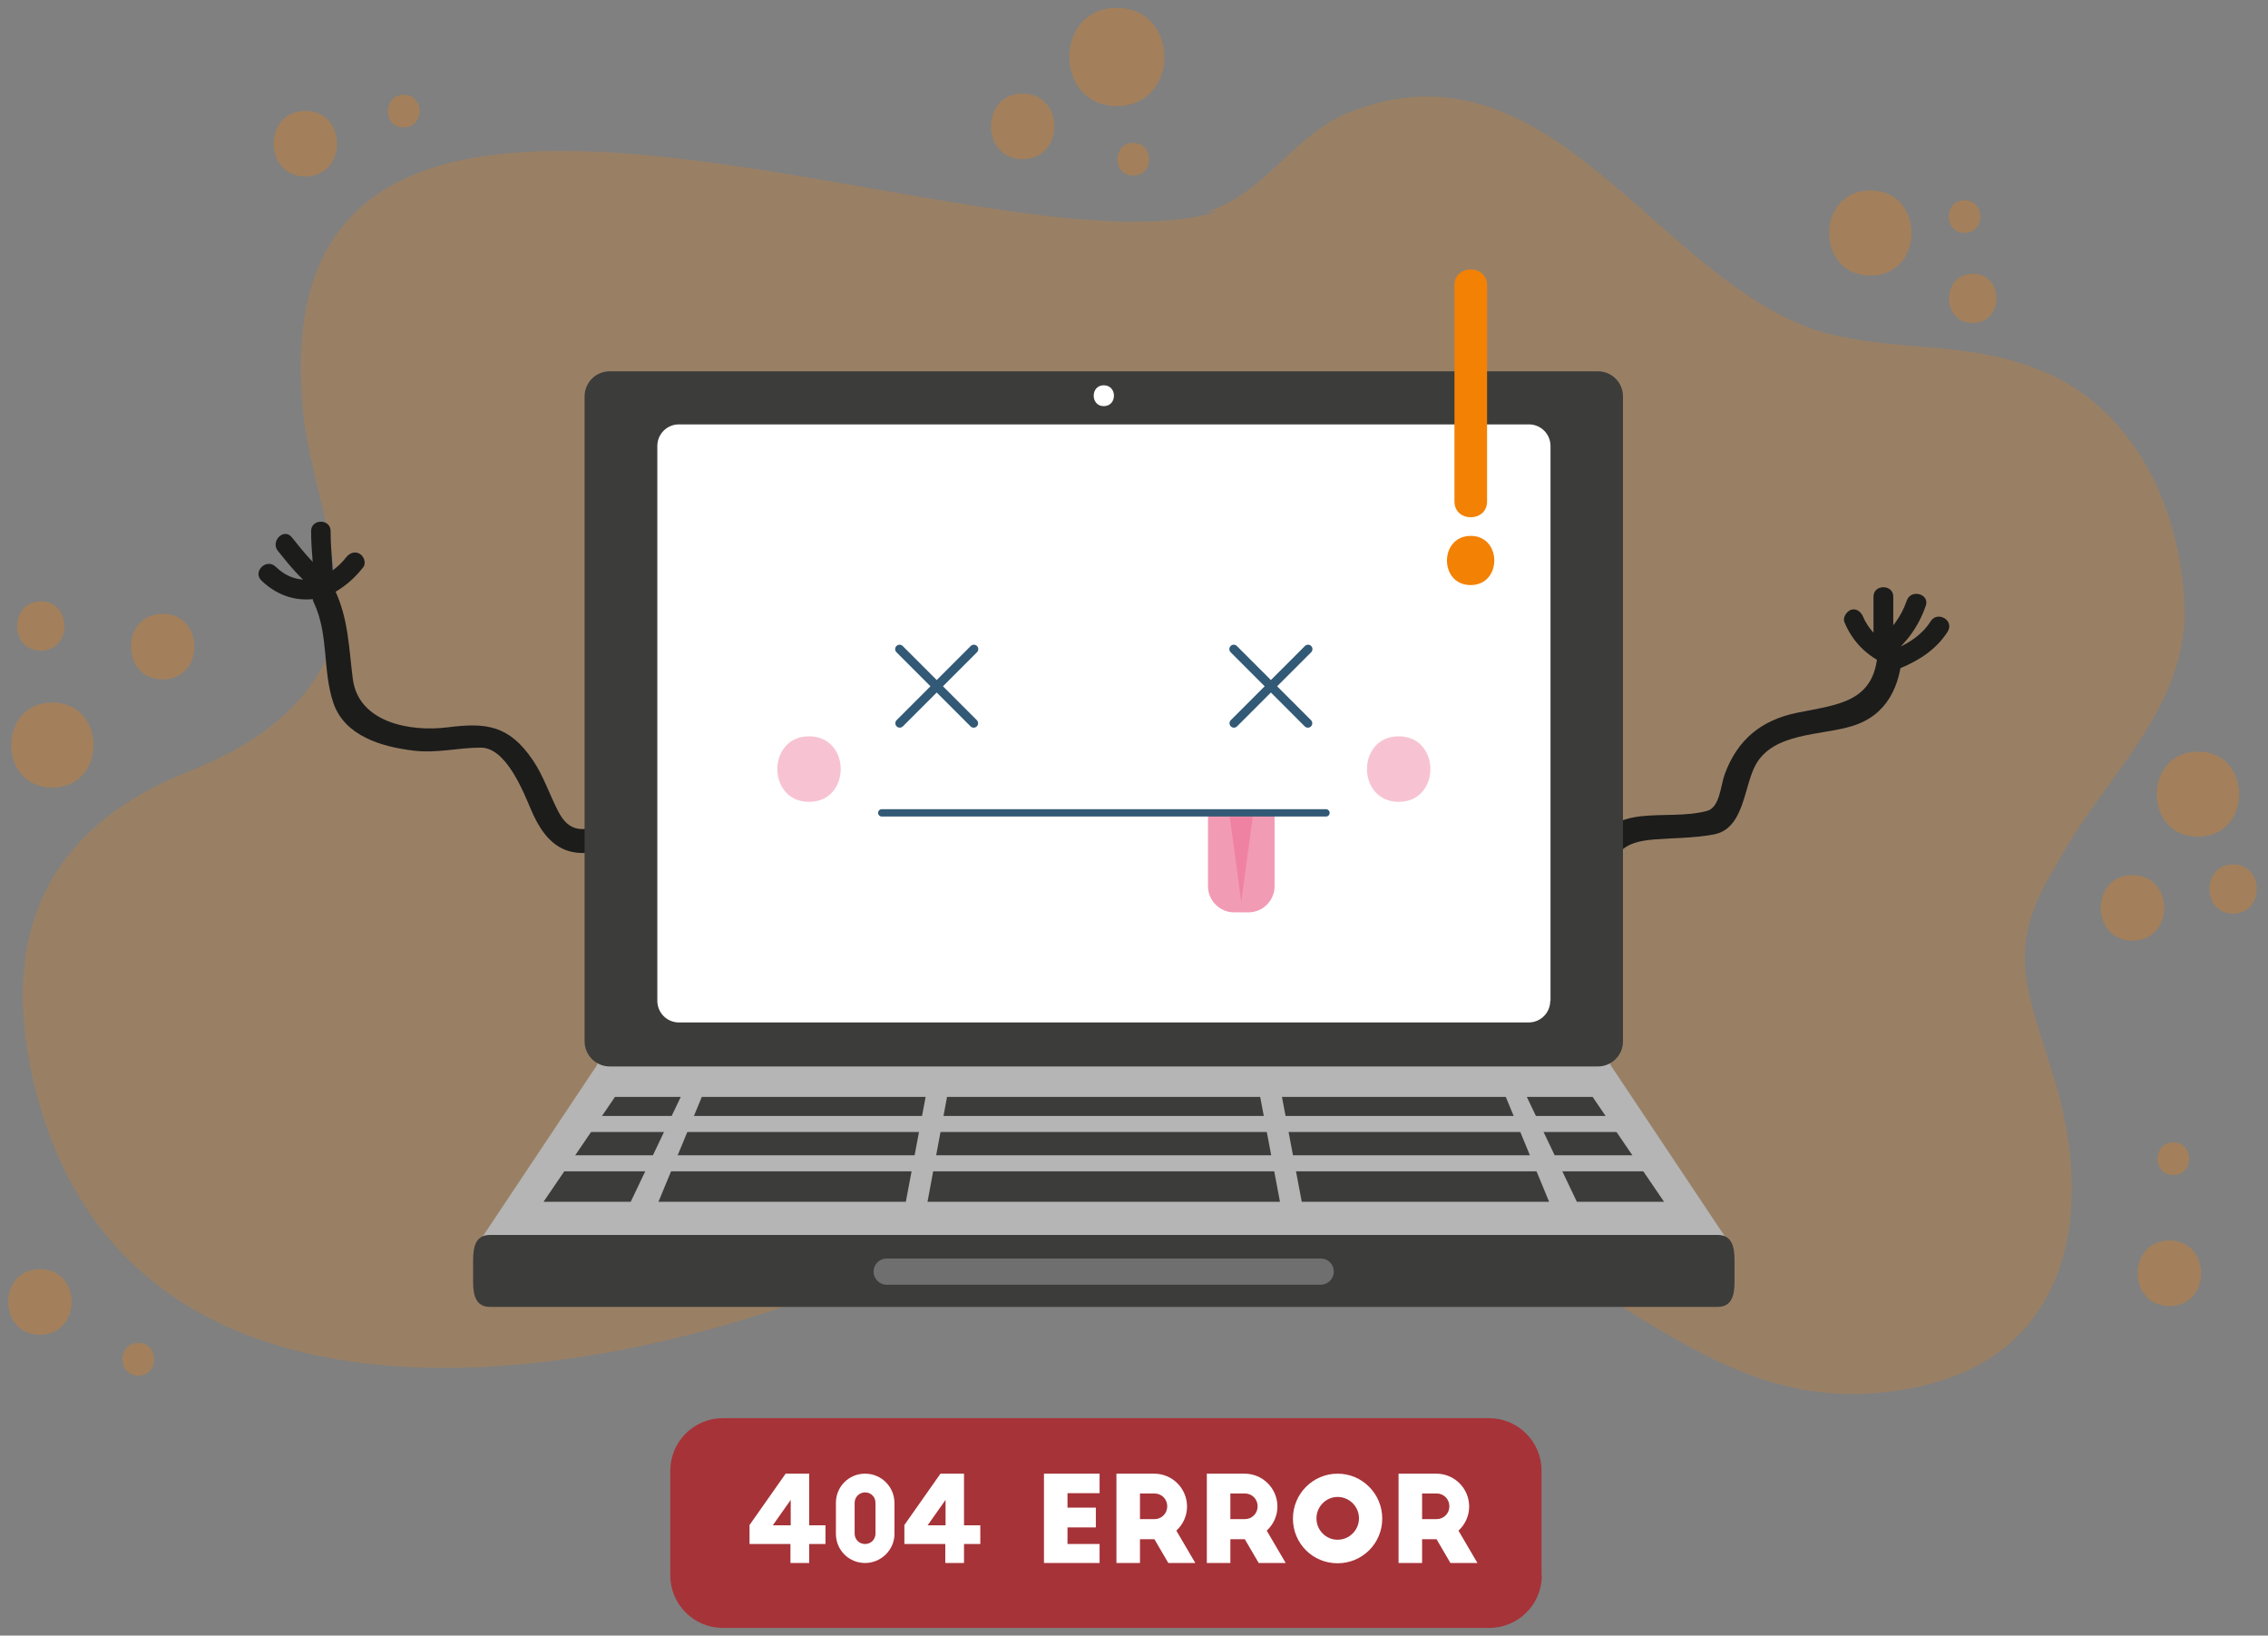 <?xml version="1.0" encoding="utf-8"?>
<!-- Generator: Adobe Illustrator 19.0.0, SVG Export Plug-In . SVG Version: 6.00 Build 0)  -->
<svg version="1.1" id="Layer_1" xmlns:serif="http://www.serif.com/"
	 xmlns="http://www.w3.org/2000/svg" xmlns:xlink="http://www.w3.org/1999/xlink" x="0px" y="0px" viewBox="-3.1 289.5 848.1 611.5"
	 style="enable-background:new -3.1 289.5 848.1 611.5;" xml:space="preserve">
<rect x="-3.1" y="289.5" width="848.1" height="611.5" fill="#808080" stroke="none"/>
<style type="text/css">
	.st0{opacity:0.22;fill:#F48105;}
	.st1{opacity:0.3;}
	.st2{fill:#F48105;}
	.st3{fill:#1C1C1B;}
	.st4{fill:#B5B5B5;}
	.st5{fill:#3C3C3A;}
	.st6{fill:#6F6F6F;}
	.st7{fill:#FFFFFF;}
	.st8{fill:none;stroke:#325975;stroke-width:3.3;stroke-linecap:round;stroke-linejoin:round;stroke-miterlimit:10;}
	.st9{fill:#F29BB4;}
	.st10{fill:#EF82A2;}
	.st11{fill:none;stroke:#325975;stroke-width:2.75;stroke-linecap:round;stroke-linejoin:round;stroke-miterlimit:10;}
	.st12{fill:#F7C3D2;}
	.st13{fill:#F38104;}
	.st14{opacity:0.75;fill:#B31A20;}
</style>
<g>
	<g transform="matrix(1,0,0,1,268.771,276.403)">
		<g>
			<g>
				<path class="st0" d="M183.5,92.1C96.3,120-179.8-17.3-158.2,170.2c3.4,27.9,21.3,67.2,6.2,93.3c-11,19.5-31.1,30.9-50.6,38.5
					c-50.8,20.7-69.7,59.4-56.9,114.8C-225,565.8-37.6,530.4,60.7,486.2c70-32.9,152.5-38.6,224.9-10.7
					c56.7,22.7,92.1,70.2,158.7,56.3c59.1-11.9,68-67.6,50.7-119.5c-9.8-32.1-16.8-45.7,2.6-76.7c16.4-30.8,45.2-54.1,47.4-90.2
					c0.5-39.1-17.5-78.4-52.2-93.2c-28.4-12.1-54.2-7.2-82.3-14.7C348,119.9,307.8,22.7,230.2,56.1c-19.3,9.1-30.2,30.2-51.3,36.3"
					/>
			</g>
		</g>
	</g>
	<g>
		<g class="st1">
			<g transform="matrix(1,0,0,1,254.58,101.344)">
				<path class="st2" d="M166.1,253.8c7.9,0,7.9-12.2,0-12.2C158.2,241.6,158.2,253.8,166.1,253.8"/>
			</g>
			<g transform="matrix(1,0,0,1,91.643,180.407)">
				<path class="st2" d="M-33.9,363.1c15.8,0,15.8-24.5,0-24.5S-49.7,363.1-33.9,363.1"/>
			</g>
			<g transform="matrix(1,0,0,1,422.33,224.269)">
				<path class="st2" d="M372,416.9c15.8,0,15.8-24.5,0-24.5C356.2,392.4,356.2,416.9,372,416.9"/>
			</g>
			<g transform="matrix(1,0,0,1,236.018,93.094)">
				<path class="st2" d="M143.3,255.9c15.8,0,15.8-24.5,0-24.5S127.5,255.9,143.3,255.9"/>
			</g>
			<g transform="matrix(1,0,0,1,433.33,203.507)">
				<path class="st2" d="M385.5,398.8c20.5,0,20.5-31.8,0-31.8S364.9,398.8,385.5,398.8"/>
			</g>
			<g transform="matrix(1,0,0,1,73.081,195.257)">
				<path class="st2" d="M-56.6,388.7c20.5,0,20.5-31.8,0-31.8S-77.2,388.7-56.6,388.7"/>
			</g>
			<g transform="matrix(1,0,0,1,378.33,109.319)">
				<path class="st2" d="M318,283.2c20.5,0,20.5-31.8,0-31.8C297.4,251.3,297.4,283.2,318,283.2"/>
			</g>
			<g transform="matrix(1,0,0,1,251.83,78.657)">
				<path class="st2" d="M162.7,250.5c23.7,0,23.7-36.7,0-36.7C139,213.7,139,250.5,162.7,250.5"/>
			</g>
			<g transform="matrix(1,0,0,1,439.243,222.481)">
				<path class="st2" d="M392.7,408.6c11.8,0,11.8-18.4,0-18.4S380.9,408.6,392.7,408.6"/>
			</g>
			<g transform="matrix(1,0,0,1,71.155,178.344)">
				<path class="st2" d="M-59,354.4c11.8,0,11.8-18.4,0-18.4S-70.8,354.4-59,354.4"/>
			</g>
			<g transform="matrix(1,0,0,1,395.518,123.344)">
				<path class="st2" d="M339.1,286.9c11.8,0,11.8-18.4,0-18.4C327.2,268.6,327.2,286.9,339.1,286.9"/>
			</g>
			<g transform="matrix(1,0,0,1,394.143,110.969)">
				<path class="st2" d="M337.4,265.6c7.9,0,7.9-12.2,0-12.2S329.5,265.6,337.4,265.6"/>
			</g>
			<g transform="matrix(1,0,0,1,115.568,95.981)">
				<path class="st2" d="M-4.5,259.5c15.8,0,15.8-24.5,0-24.5S-20.3,259.5-4.5,259.5"/>
			</g>
			<g transform="matrix(1,0,0,1,428.518,285.595)">
				<path class="st2" d="M379.6,492.2c15.8,0,15.8-24.5,0-24.5C363.8,467.7,363.8,492.2,379.6,492.2"/>
			</g>
			<g transform="matrix(1,0,0,1,71.018,290.407)">
				<path class="st2" d="M-59.2,498.1c15.8,0,15.8-24.5,0-24.5S-75,498.1-59.2,498.1"/>
			</g>
			<g transform="matrix(1,0,0,1,132.068,93.231)">
				<path class="st2" d="M15.8,243.9c7.9,0,7.9-12.2,0-12.2S7.9,243.9,15.8,243.9"/>
			</g>
			<g transform="matrix(1,0,0,1,429.205,269.095)">
				<path class="st2" d="M380.4,459.7c7.9,0,7.9-12.2,0-12.2S372.5,459.7,380.4,459.7"/>
			</g>
			<g transform="matrix(1,0,0,1,87.518,302.782)">
				<path class="st2" d="M-38.9,501c7.9,0,7.9-12.2,0-12.2S-46.8,501-38.9,501"/>
			</g>
		</g>
	</g>
	<g transform="matrix(1,0,0,1,166.032,180.519)">
		<path class="st3" d="M57.4,417c-8.3,2.9-13.7,3.5-17.9-4.9c-3.3-6.4-5.4-13.1-9.5-19.1c-8.9-13-17.5-13.9-31.7-12.1
			c-14.1,1.8-33.4-1.8-35.5-18.1c-1.5-11.6-1.6-22.3-6.7-33.2c-2.5-5.4-10.4-0.7-7.9,4.6c5.7,12.1,3.2,25.2,7.3,37.5
			c4.2,12.5,18.2,16.5,29.9,17.9c8.9,1.1,16.6-1.1,25.3-1.1c9.3,0,15.7,16,18.7,23.1c6.2,14.7,14.9,19.6,30.5,14.1
			C65.4,423.9,63,415.1,57.4,417"/>
	</g>
	<g transform="matrix(1,0,0,1,122.44,177.16)">
		<path class="st3" d="M3.9,320.7c-2.8,3.6-6.1,5.9-10.1,7.9c-4.2,2.1-0.5,8.5,3.7,6.3c5.2-2.6,9.2-5.9,12.8-10.5
			c1.2-1.6,0.2-4.1-1.3-5C7.1,318.3,5.2,319.1,3.9,320.7"/>
	</g>
	<g transform="matrix(1,0,0,1,116.531,176.97)">
		<path class="st3" d="M-3.3,311.1c0,7.8,1.2,15.5,1.2,23.3c0,4.7,7.4,4.7,7.3,0c-0.1-7.8-1.2-15.5-1.2-23.3
			C4,306.4-3.3,306.4-3.3,311.1"/>
	</g>
	<g transform="matrix(1,0,0,1,110.964,174.429)">
		<path class="st3" d="M-10.1,321.1c4.9,6.1,9.9,12.3,16.7,16.5c4,2.5,7.7-3.8,3.7-6.3c-6.2-3.9-10.7-9.7-15.2-15.3
			C-7.9,312.2-13.1,317.5-10.1,321.1"/>
	</g>
	<g transform="matrix(1,0,0,1,108.214,174.906)">
		<path class="st3" d="M-13.5,331.7c6.8,6.5,15.4,8.6,24.4,5.8c4.5-1.4,2.6-8.5-2-7.1c-6.5,2-12.3,0.8-17.2-4
			C-11.8,323.2-17,328.4-13.5,331.7"/>
	</g>
	<g transform="matrix(1,0,0,1,334.743,186.873)">
		<path class="st3" d="M264.5,433.5c0.3-12,4.3-16,15.9-17c7.5-0.6,15.2-0.5,22.6-1.9c11.4-2.1,11.2-17.8,15.6-25.9
			c6.7-12.4,24.8-11,36.4-14.7c12.8-4,17.8-14.9,18.5-27.5c0.4-5.9-8.8-5.9-9.2,0c-1.1,18.8-14.9,19.5-30.1,22.6
			c-13.4,2.7-22.4,10.1-27.1,23c-1.5,4-1.8,12.4-6.6,13.7c-7.8,2.1-16.7,1.1-24.7,2c-15,1.6-20.2,11.5-20.6,25.7
			C255.1,439.4,264.3,439.4,264.5,433.5"/>
	</g>
	<g transform="matrix(1,0,0,1,373.989,187.066)">
		<path class="st3" d="M312.6,335c3.1,7.5,8.6,12.9,16,16c1.9,0.8,4-0.8,4.5-2.6c0.6-2.1-0.7-3.7-2.6-4.5c-4.8-2-8.9-6.1-10.9-10.9
			c-0.8-1.8-2.4-3.2-4.5-2.6C313.5,331,311.9,333.2,312.6,335"/>
	</g>
	<g transform="matrix(1,0,0,1,378.88,185.769)">
		<path class="st3" d="M318.6,326.8v18.4c0,4.7,7.4,4.7,7.4,0v-18.4C326,322.1,318.6,322.1,318.6,326.8"/>
	</g>
	<g transform="matrix(1,0,0,1,384.439,186.82)">
		<path class="st3" d="M325.5,327.2c-2.2,6.4-6.1,11.3-11.3,15.5c-3.7,3,1.6,8.2,5.2,5.2c6.2-5.1,10.6-11.2,13.2-18.8
			C334.1,324.7,327,322.8,325.5,327.2"/>
	</g>
	<g transform="matrix(1,0,0,1,388.456,188.573)">
		<path class="st3" d="M330.4,333.2c-3.2,5.1-8.3,8.3-13.7,10.6c-4.3,1.8-2.4,8.9,2,7.1c7.3-3,13.8-7.1,18.1-13.9
			C339.3,332.8,332.9,329.2,330.4,333.2"/>
	</g>
	<g transform="matrix(1,0,0,1,354.408,254.632)">
		<path class="st4" d="M288.6,498.8c0,6.4-48.1,8.3-53.3,8.3h-360.1c-5.2,0-53.3-1.9-53.3-8.3l43.9-65.8c0-6.4,4.2-11.6,9.4-11.6
			h360.1c5.2,0,9.4,5.2,9.4,11.6L288.6,498.8z"/>
	</g>
	<g transform="matrix(-1,0,0,1,178.131,261.502)">
		<path class="st5" d="M-157.5,477.3h92.5l-16.2-39.2h-83.7L-157.5,477.3z"/>
	</g>
	<g transform="matrix(1,0,0,1,282.879,261.502)">
		<path class="st5" d="M200.8,477.3h92.5l-16.2-39.2h-83.7L200.8,477.3z"/>
	</g>
	<g transform="matrix(1,0,0,1,329.049,261.502)">
		<path class="st5" d="M257.5,477.3h32.6l-26.7-39.2h-24.6L257.5,477.3z"/>
	</g>
	<g transform="matrix(-1,0,0,1,163.958,261.502)">
		<path class="st5" d="M-68.8,477.3h32.6l-26.7-39.2h-24.6L-68.8,477.3z"/>
	</g>
	<g transform="matrix(-1,0,0,1,220.036,261.502)">
		<path class="st5" d="M-255.5,477.3h131.8l-7.3-39.2h-117.1L-255.5,477.3z"/>
	</g>
	<g transform="matrix(-1,0,0,1,499.262,32.122)">
		<rect x="-111.8" y="680.6" class="st4" width="402.9" height="-6"/>
	</g>
	<g transform="matrix(-1,0,0,1,499.262,45.322)">
		<rect x="-116.2" y="682.1" class="st4" width="411.6" height="-6"/>
	</g>
	<g transform="matrix(1,0,0,1,355.515,288.907)">
		<path class="st5" d="M290,479.8c0,5.2-1.1,9.4-6.3,9.4h-459.1c-5.2,0-6.3-4.2-6.3-9.4v-8.1c0-5.2,1.1-9.4,6.3-9.4h459.1
			c5.2,0,6.3,4.2,6.3,9.4V479.8z"/>
	</g>
	<g transform="matrix(1,0,0,1,288.268,290.819)">
		<path class="st6" d="M207.4,474.1c0,2.7-2.2,4.9-4.9,4.9H40.2c-2.7,0-4.9-2.2-4.9-4.9c0-2.7,2.2-4.9,4.9-4.9h162.3
			C205.3,469.2,207.4,471.4,207.4,474.1"/>
	</g>
	<g transform="matrix(1,0,0,1,336.806,143.912)">
		<path class="st5" d="M267,534.9c0,5.2-4.2,9.4-9.4,9.4h-369.5c-5.2,0-9.4-4.2-9.4-9.4V293.8c0-5.2,4.2-9.4,9.4-9.4h369.5
			c5.2,0,9.4,4.2,9.4,9.4V534.9z"/>
	</g>
	<g transform="matrix(1,0,0,1,249.631,142.042)">
		<path class="st7" d="M160,299.3c5.1,0,5.1-7.8,0-7.8C155,291.5,155,299.3,160,299.3"/>
	</g>
	<g transform="matrix(1,0,0,1,324.602,152.263)">
		<path class="st7" d="M252,511.4c0,4.5-3.6,8.1-8.1,8.1H-73.8c-4.5,0-8.1-3.6-8.1-8.1V304c0-4.5,3.6-8.1,8.1-8.1h317.8
			c4.5,0,8.1,3.6,8.1,8.1V511.4z"/>
	</g>
	<g transform="matrix(-0.707,0.707,0.707,0.707,221.579,201.378)">
		<path class="st8" d="M135.3,332.6l39.2,0"/>
	</g>
	<g transform="matrix(-0.707,-0.707,-0.707,0.707,221.581,183.78)">
		<path class="st8" d="M-364.6,167.4h39.2"/>
	</g>
	<g transform="matrix(-0.707,0.707,0.707,0.707,277.679,201.378)">
		<path class="st8" d="M86.6,381.3h39.2"/>
	</g>
	<g transform="matrix(-0.707,-0.707,-0.707,0.707,277.682,183.78)">
		<path class="st8" d="M-413.3,118.7h39.2"/>
	</g>
	<g transform="matrix(1,0,0,1,278.317,230.503)">
		<path class="st9" d="M195.2,362.9v27.4c0,5.4-4.4,9.8-9.8,9.8h-5.3c-5.4,0-9.8-4.4-9.8-9.8v-27.4"/>
	</g>
	<g transform="matrix(1,0,0,1,274.66,228.76)">
		<path class="st10" d="M190.7,366.1l-4.3,31.8l-4.3-31.8H190.7z"/>
	</g>
	<g transform="matrix(1,0,0,1,212.337,213.805)">
		<path class="st11" d="M114.3,379.6h166.1"/>
	</g>
	<g transform="matrix(1,0,0,1,200.131,200.986)">
		<path class="st12" d="M99.3,388.3c15.8,0,15.8-24.5,0-24.5S83.5,388.3,99.3,388.3"/>
	</g>
	<g transform="matrix(1,0,0,1,299.131,200.986)">
		<path class="st12" d="M220.8,388.3c15.8,0,15.8-24.5,0-24.5S205,388.3,220.8,388.3"/>
	</g>
	<g transform="matrix(1,0,0,1,308.48,161.569)">
		<g>
			<path class="st13" d="M232.3,234.6v80.8c0,7.9,12.2,7.9,12.2,0v-80.8C244.5,226.7,232.3,226.7,232.3,234.6"/>
		</g>
	</g>
	<g transform="matrix(1,0,0,1,311.23,167.344)">
		<g>
			<path class="st13" d="M235.6,340.9c11.8,0,11.8-18.4,0-18.4C223.8,322.6,223.8,340.9,235.6,340.9"/>
		</g>
	</g>
	<g transform="matrix(1,0,0,1,323.15,324.219)">
		<g>
			<g>
				<path class="st14" d="M250.3,554.3c0,10.8-8.8,19.6-19.6,19.6H-56c-10.8,0-19.6-8.8-19.6-19.6v-39.2c0-10.8,8.8-19.6,19.6-19.6
					h286.6c10.8,0,19.6,8.8,19.6,19.6V554.3z"/>
			</g>
		</g>
	</g>
	<g transform="matrix(1,0,0,1,190.082,339.758)">
		<path class="st7" d="M109.5,500.7h-8.9l-13.5,19.2v7.1h15.3v7.1h7v-7.1h6.1V520h-6.1V500.7z M95.8,520l6.7-9.5v9.5H95.8z"/>
		<path class="st7" d="M119.4,523.2c0,6.1,4.9,10.9,10.9,10.9s11-4.9,11-10.9v-11.5c0-6.1-4.9-11-11-11c-6.1,0-10.9,4.9-10.9,10.9
			V523.2z M126.4,511.6c0-2.1,1.7-3.9,3.9-3.9s3.9,1.7,3.9,3.9v11.5c0,2.2-1.7,3.9-3.9,3.9s-3.9-1.7-3.9-3.9V511.6z"/>
		<path class="st7" d="M167.4,500.7h-8.9l-13.5,19.2v7.1h15.3v7.1h7v-7.1h6.1V520h-6.1V500.7z M153.7,520l6.7-9.5v9.5H153.7z"/>
		<path class="st7" d="M197.2,534.1H218V527h-12v-6.2h10.6v-7.4H206V508h12v-7.3h-20.8V534.1z"/>
		<path class="st7" d="M253.8,534.1l-7.1-12.1c2.4-2.2,4-5.4,4-9c0-6.8-5.5-12.3-12.3-12.3h-14.1v33.4h8.8v-8.9h5.4l5.2,8.9H253.8z
			 M233.1,508.1h5.4c2.7,0,4.8,2.1,4.8,4.8c0,2.7-2.1,4.8-4.8,4.8h-5.4V508.1z"/>
		<path class="st7" d="M287.6,534.1l-7.1-12.1c2.4-2.2,4-5.4,4-9c0-6.8-5.5-12.3-12.3-12.3h-14.1v33.4h8.8v-8.9h5.4l5.2,8.9H287.6z
			 M266.9,508.1h5.4c2.7,0,4.8,2.1,4.8,4.8c0,2.7-2.1,4.8-4.8,4.8h-5.4V508.1z"/>
		<path class="st7" d="M290.3,517.5c0,9.3,7.4,16.7,16.7,16.7c9.2,0,16.7-7.4,16.7-16.7s-7.5-16.8-16.7-16.8
			C297.8,500.7,290.3,508.2,290.3,517.5z M315,517.4c0,4.4-3.6,8-8,8c-4.4,0-7.9-3.6-7.9-8c0-4.4,3.6-8,7.9-8
			C311.4,509.4,315,513,315,517.4z"/>
		<path class="st7" d="M359.3,534.1l-7.1-12.1c2.4-2.2,4-5.4,4-9c0-6.8-5.5-12.3-12.3-12.3h-14.1v33.4h8.8v-8.9h5.4l5.2,8.9H359.3z
			 M338.6,508.1h5.4c2.7,0,4.8,2.1,4.8,4.8c0,2.7-2.1,4.8-4.8,4.8h-5.4V508.1z"/>
	</g>
</g>
</svg>
